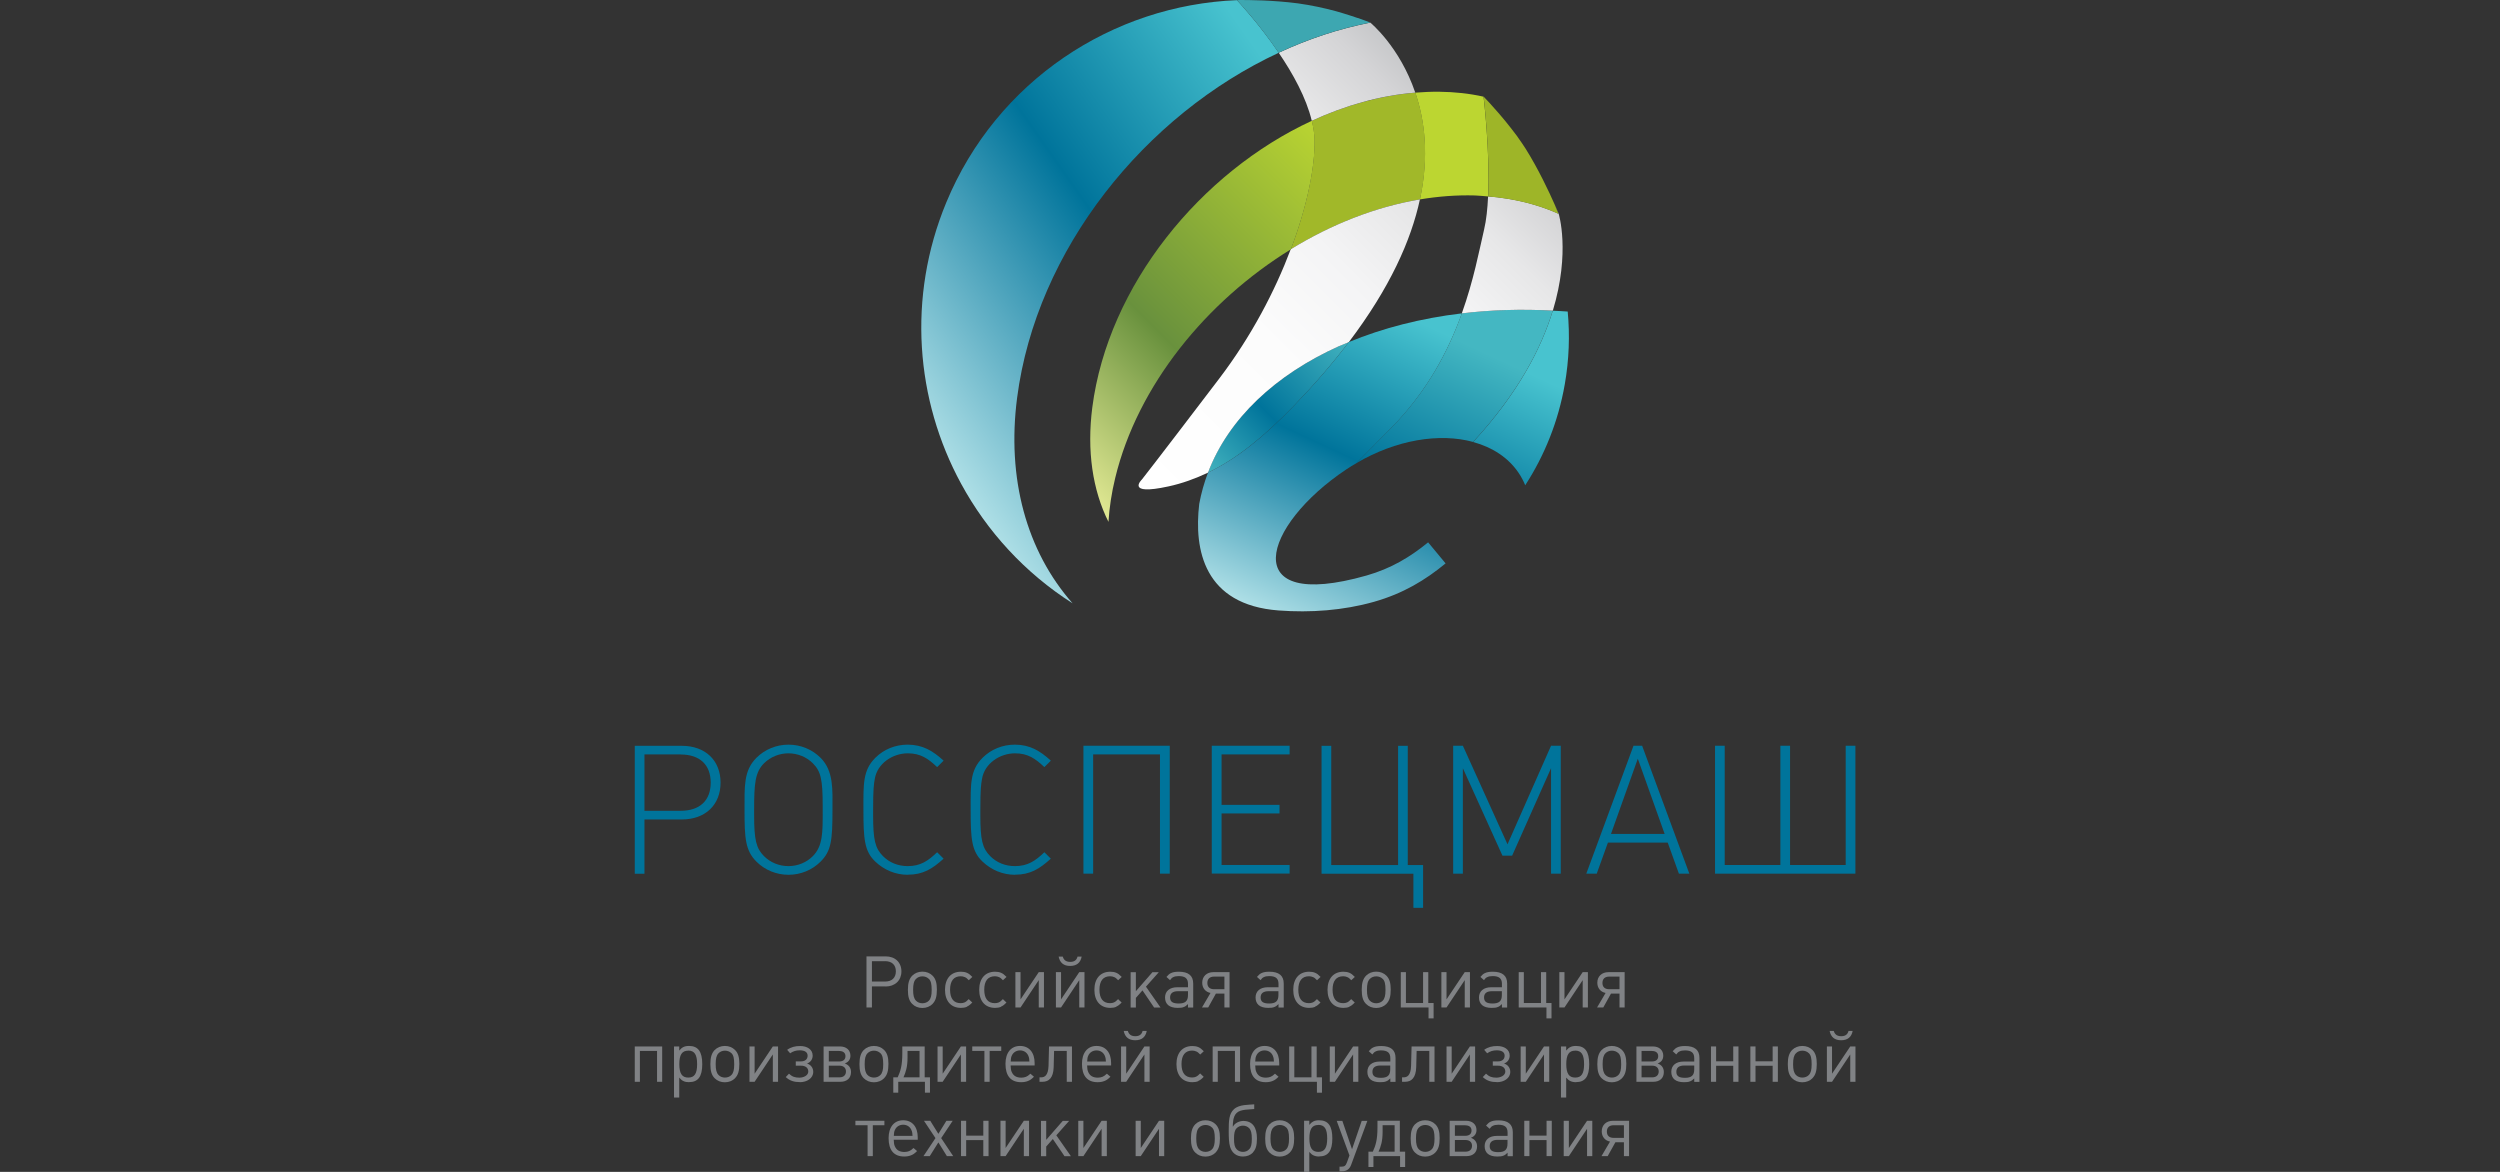 <?xml version="1.0" encoding="UTF-8"?> <svg xmlns="http://www.w3.org/2000/svg" width="256" height="120" viewBox="0 0 256 120" fill="none"><rect x="0" y="0" width="256" height="120" fill="#333333" stroke="none"/><g clip-path="url(#clip0_29407_1358)"><path d="M132.545 41.499C134.707 39.25 136.548 37.102 138.108 35.039C137.769 35.183 137.421 35.301 137.09 35.453C130.611 38.37 125.786 42.852 123.691 48.399C126.541 47.029 129.305 44.856 132.545 41.499Z" fill="url(#paint0_linear_29407_1358)"></path><path d="M149.691 32.089C148.342 35.852 146.188 40.037 142.415 43.859C141.024 45.271 139.862 46.447 138.887 47.427C142.974 45.026 147.401 44.316 150.844 45.254C155.483 40.232 157.849 35.598 159.002 31.81C155.788 31.633 152.667 31.726 149.682 32.089H149.691Z" fill="url(#paint1_linear_29407_1358)"></path><path d="M144.926 9.488C141.33 9.784 137.743 10.79 134.325 12.372C134.478 13.014 134.588 13.648 134.605 14.266C134.673 16.971 133.876 21.03 132.18 25.528C136.335 22.975 140.855 21.182 145.409 20.421C146.367 15.974 145.901 12.321 144.934 9.488H144.926Z" fill="#A1B829"></path><path d="M152.38 20.116C152.32 21.359 152.202 22.534 151.973 23.498C151.472 25.646 150.904 28.698 149.691 32.089C152.676 31.734 155.797 31.632 159.011 31.81C160.835 25.781 159.605 21.875 159.605 21.875C159.605 21.875 159.461 21.52 159.206 20.936C159.334 21.249 159.469 21.562 159.588 21.883C157.434 20.911 155.009 20.319 152.388 20.107L152.38 20.116Z" fill="url(#paint2_linear_29407_1358)"></path><path d="M137.097 35.454C137.427 35.31 137.775 35.183 138.114 35.039C142.329 29.484 144.5 24.597 145.399 20.42C140.845 21.181 136.325 22.974 132.169 25.527C130.567 29.78 128.141 34.439 124.842 38.777C118.05 47.697 116.93 49.101 116.93 49.101C116.93 49.101 115.175 50.783 119.636 49.811C121.043 49.507 122.375 49.025 123.698 48.399C125.801 42.852 130.618 38.371 137.097 35.454Z" fill="url(#paint3_linear_29407_1358)"></path><path d="M140.329 2.316C137.124 2.942 133.969 3.991 130.941 5.403C132.392 7.533 133.765 10.019 134.325 12.37C137.743 10.789 141.33 9.774 144.925 9.487C143.314 4.752 140.321 2.316 140.321 2.316H140.329Z" fill="url(#paint4_linear_29407_1358)"></path><path d="M134.325 12.371C122.944 17.639 113.463 29.231 111.852 41.72C111.284 46.134 111.869 50.159 113.506 53.439C113.599 51.968 113.828 50.463 114.201 48.932C116.491 39.471 123.53 30.855 132.188 25.528C133.892 21.021 134.681 16.971 134.613 14.265C134.596 13.656 134.486 13.022 134.333 12.371H134.325Z" fill="url(#paint5_linear_29407_1358)"></path><path d="M145.401 20.42C147.275 20.107 149.149 19.963 151.015 20.014C151.481 20.031 151.931 20.081 152.38 20.115C152.6 15.507 151.914 9.901 151.914 9.901C150.497 9.58 148.979 9.411 147.36 9.394C146.546 9.385 145.731 9.427 144.926 9.487C145.893 12.319 146.359 15.972 145.401 20.42Z" fill="url(#paint6_linear_29407_1358)"></path><path d="M152.38 20.115C155 20.335 157.434 20.927 159.58 21.891C159.461 21.57 159.325 21.265 159.198 20.944C158.638 19.667 157.519 17.291 156.23 15.236C156.009 14.89 155.78 14.552 155.543 14.222C155.475 14.12 155.407 14.019 155.331 13.917C155.144 13.664 154.958 13.418 154.763 13.173C153.932 12.1 153.101 11.169 152.558 10.569C152.346 10.341 152.142 10.112 151.922 9.893C151.922 9.893 152.6 15.507 152.388 20.107L152.38 20.115Z" fill="#9EB528"></path><path d="M96.893 20.748C92.874 30.464 93.764 40.965 98.411 49.522C101.066 54.41 104.941 58.663 109.834 61.783C105.102 56.414 103.084 48.981 104.152 40.737C106.12 25.534 117.246 11.777 130.942 5.402C128.873 2.358 126.71 0.066 126.659 0.016C113.947 0.531 102.066 8.243 96.893 20.748Z" fill="url(#paint7_linear_29407_1358)"></path><path d="M139.021 1.843C138.783 1.759 138.52 1.674 138.232 1.581C137.994 1.505 137.765 1.429 137.528 1.361C137.308 1.294 137.079 1.226 136.841 1.158C135.544 0.803 134.229 0.533 132.923 0.347C130.345 0.008 127.759 0 126.928 0C126.834 0 126.75 0 126.656 0.008C126.707 0.059 128.87 2.351 130.93 5.395C133.958 3.983 137.112 2.934 140.318 2.308C139.886 2.139 139.453 1.987 139.021 1.835V1.843Z" fill="#3DA7B1"></path><path d="M160.541 31.903C160.023 31.861 159.523 31.844 159.006 31.818C157.852 35.606 155.486 40.24 150.848 45.263C152.807 45.795 154.452 46.852 155.52 48.442C155.783 48.839 156.012 49.262 156.182 49.693C158.158 46.641 159.574 43.149 160.235 39.344C160.676 36.824 160.761 34.321 160.532 31.895L160.541 31.903Z" fill="url(#paint8_linear_29407_1358)"></path><path d="M149.691 32.088C145.502 32.587 141.593 33.593 138.116 35.03C136.555 37.093 134.715 39.241 132.553 41.49C129.322 44.847 126.557 47.02 123.699 48.39C123.309 49.422 123.004 50.495 122.8 51.603V51.612C122.249 56.287 123.284 61.936 130.933 62.511C134.198 62.756 137.565 62.511 140.702 61.623C143.679 60.777 145.935 59.416 148.029 57.691L146.24 55.535C144.417 57.023 142.475 58.207 139.931 58.934C126.616 62.722 129.177 53.835 137.895 48.043C138.218 47.824 138.548 47.629 138.887 47.435C139.863 46.454 141.024 45.278 142.415 43.866C146.189 40.044 148.335 35.859 149.691 32.096V32.088Z" fill="url(#paint9_linear_29407_1358)"></path><path d="M69.817 83.913H65.992V89.469H65V76.371H69.817C72.217 76.371 73.786 77.859 73.786 80.142C73.786 82.425 72.217 83.913 69.817 83.913ZM69.707 77.251H65.992V83.025H69.698C71.657 83.025 72.776 81.977 72.776 80.142C72.776 78.307 71.649 77.259 69.698 77.259L69.707 77.251Z" fill="#00749B"></path><path d="M84.025 88.233C83.16 89.096 81.981 89.578 80.743 89.578C79.505 89.578 78.326 89.096 77.461 88.233C76.316 87.092 76.24 85.823 76.24 82.915C76.24 80.505 76.146 78.907 77.461 77.596C78.326 76.734 79.505 76.252 80.743 76.252C81.981 76.252 83.16 76.734 84.025 77.596C85.39 78.958 85.246 80.911 85.246 82.915C85.246 86.077 85.119 87.143 84.025 88.233ZM84.245 82.602C84.245 79.803 84.059 78.983 83.228 78.154C82.583 77.512 81.676 77.14 80.734 77.14C79.793 77.14 78.894 77.512 78.241 78.154C77.317 79.076 77.223 80.251 77.223 82.915V83.481C77.223 85.984 77.427 86.864 78.241 87.675C78.886 88.318 79.776 88.69 80.734 88.69C81.693 88.69 82.583 88.318 83.228 87.675C84.262 86.644 84.245 85.232 84.245 83.092V82.594V82.602Z" fill="#00749B"></path><path d="M92.96 89.578C91.688 89.578 90.526 89.079 89.636 88.233C88.508 87.168 88.415 85.9 88.415 82.915C88.415 80.302 88.339 78.89 89.636 77.596C90.501 76.734 91.68 76.252 92.935 76.252C94.487 76.252 95.538 76.895 96.624 77.892L95.962 78.552C95.038 77.672 94.266 77.14 92.952 77.14C91.417 77.14 89.831 78.171 89.577 79.769C89.483 80.302 89.407 80.759 89.407 82.915V83.465C89.407 86.001 89.611 86.864 90.425 87.675C91.086 88.335 91.96 88.69 92.952 88.69C94.258 88.69 95.038 88.157 95.962 87.269L96.624 87.929C95.479 88.96 94.538 89.569 92.952 89.569L92.96 89.578Z" fill="#00749B"></path><path d="M103.941 89.578C102.669 89.578 101.507 89.079 100.617 88.233C99.489 87.168 99.395 85.9 99.395 82.915C99.395 80.302 99.319 78.89 100.617 77.596C101.482 76.734 102.66 76.252 103.915 76.252C105.467 76.252 106.519 76.895 107.604 77.892L106.943 78.552C106.019 77.672 105.247 77.14 103.932 77.14C102.397 77.14 100.812 78.171 100.557 79.769C100.464 80.302 100.388 80.759 100.388 82.915V83.465C100.388 86.001 100.591 86.864 101.405 87.675C102.067 88.335 102.94 88.69 103.932 88.69C105.238 88.69 106.019 88.157 106.943 87.269L107.604 87.929C106.459 88.96 105.518 89.569 103.932 89.569L103.941 89.578Z" fill="#00749B"></path><path d="M118.781 89.461V77.251H111.938V89.461H110.945V76.363H119.782V89.461H118.79H118.781Z" fill="#00749B"></path><path d="M124.086 89.461V76.363H132.057V77.251H125.087V82.417H131.023V83.297H125.087V88.573H132.057V89.452H124.086V89.461Z" fill="#00749B"></path><path d="M144.733 92.961V89.469H135.328V76.371H136.32V88.581H143.164V76.371H144.156V88.581H145.725V92.961H144.733Z" fill="#00749B"></path><path d="M158.828 89.461V78.663L154.843 87.618H153.85L149.797 78.663V89.461H148.805V76.363H149.797L154.368 86.459L158.828 76.363H159.821V89.461H158.828Z" fill="#00749B"></path><path d="M171.919 89.461L170.774 86.281H164.651L163.506 89.461H162.438L167.271 76.363H168.153L172.987 89.461H171.919ZM167.712 77.691L164.965 85.394H170.46L167.712 77.691Z" fill="#00749B"></path><path d="M175.619 89.461V76.363H176.611V88.573H182.31V76.363H183.302V88.573H189V76.363H189.993V89.461H175.602H175.619Z" fill="#00749B"></path><path d="M90.677 101.009H89.286V103.166H88.727V97.932H90.686C91.661 97.932 92.305 98.549 92.305 99.471C92.305 100.392 91.652 101.018 90.686 101.018L90.677 101.009ZM90.626 98.43H89.286V100.511H90.626C91.33 100.511 91.737 100.122 91.737 99.462C91.737 98.803 91.322 98.422 90.626 98.422V98.43Z" fill="#808285"></path><path d="M95.496 102.802C95.233 103.064 94.868 103.217 94.453 103.217C94.037 103.217 93.681 103.073 93.41 102.802C93.096 102.489 92.969 102.058 92.969 101.356C92.969 100.654 93.104 100.232 93.41 99.91C93.673 99.648 94.037 99.496 94.453 99.496C94.868 99.496 95.225 99.64 95.496 99.91C95.81 100.223 95.937 100.654 95.937 101.331C95.937 102.05 95.81 102.472 95.496 102.794V102.802ZM95.114 100.24C94.953 100.071 94.707 99.978 94.453 99.978C94.198 99.978 93.961 100.071 93.8 100.24C93.588 100.452 93.503 100.773 93.503 101.356C93.503 101.94 93.588 102.253 93.8 102.472C93.961 102.642 94.198 102.735 94.453 102.735C94.707 102.735 94.953 102.642 95.114 102.472C95.318 102.261 95.403 101.948 95.403 101.373C95.403 100.756 95.326 100.443 95.114 100.232V100.24Z" fill="#808285"></path><path d="M99.008 103.097C98.83 103.174 98.635 103.207 98.398 103.207C97.38 103.207 96.769 102.506 96.769 101.356C96.769 100.206 97.38 99.504 98.398 99.504C98.635 99.504 98.83 99.538 99.008 99.614C99.203 99.698 99.322 99.791 99.568 100.037L99.203 100.375C99.017 100.18 98.932 100.113 98.788 100.054C98.669 100.003 98.533 99.969 98.381 99.969C97.668 99.969 97.287 100.442 97.287 101.347C97.287 102.252 97.66 102.725 98.372 102.725C98.525 102.725 98.652 102.7 98.771 102.649C98.915 102.582 99.008 102.506 99.195 102.311L99.56 102.658C99.314 102.911 99.195 102.996 99 103.081L99.008 103.097Z" fill="#808285"></path><path d="M102.508 103.097C102.33 103.174 102.135 103.207 101.898 103.207C100.88 103.207 100.27 102.506 100.27 101.356C100.27 100.206 100.88 99.504 101.898 99.504C102.135 99.504 102.33 99.538 102.508 99.614C102.703 99.698 102.822 99.791 103.068 100.037L102.703 100.375C102.517 100.18 102.432 100.113 102.288 100.054C102.169 100.003 102.042 99.969 101.881 99.969C101.168 99.969 100.787 100.442 100.787 101.347C100.787 102.252 101.16 102.725 101.872 102.725C102.025 102.725 102.152 102.7 102.271 102.649C102.415 102.582 102.508 102.506 102.695 102.311L103.06 102.658C102.814 102.911 102.695 102.996 102.5 103.081L102.508 103.097Z" fill="#808285"></path><path d="M106.368 103.166V100.367L104.502 103.166H103.977V99.547H104.502V102.337L106.368 99.547H106.902V103.166H106.368Z" fill="#808285"></path><path d="M110.516 103.166V100.367L108.651 103.166H108.125V99.547H108.651V102.337L110.516 99.547H111.051V103.166H110.516ZM109.584 98.912C108.922 98.912 108.532 98.591 108.405 97.957H108.829C108.914 98.27 109.126 98.498 109.592 98.498C110.059 98.498 110.262 98.27 110.338 97.957H110.762C110.644 98.591 110.245 98.912 109.584 98.912Z" fill="#808285"></path><path d="M114.305 103.097C114.127 103.174 113.932 103.207 113.695 103.207C112.677 103.207 112.066 102.506 112.066 101.356C112.066 100.206 112.677 99.504 113.695 99.504C113.932 99.504 114.127 99.538 114.305 99.614C114.5 99.698 114.619 99.791 114.865 100.037L114.5 100.375C114.314 100.18 114.229 100.113 114.085 100.054C113.966 100.003 113.83 99.969 113.678 99.969C112.965 99.969 112.584 100.442 112.584 101.347C112.584 102.252 112.957 102.725 113.669 102.725C113.822 102.725 113.949 102.7 114.068 102.649C114.212 102.582 114.305 102.506 114.492 102.311L114.856 102.658C114.611 102.911 114.492 102.996 114.297 103.081L114.305 103.097Z" fill="#808285"></path><path d="M118.177 103.165L116.99 101.415L116.312 102.184V103.174H115.777V99.555H116.312V101.499L118.008 99.555H118.661L117.346 101.034L118.839 103.174H118.177V103.165Z" fill="#808285"></path><path d="M121.65 103.165V102.818C121.472 102.988 121.387 103.055 121.234 103.114C121.065 103.19 120.87 103.207 120.59 103.207C119.75 103.207 119.301 102.835 119.301 102.142C119.301 101.491 119.776 101.094 120.556 101.094H121.65V100.747C121.65 100.197 121.362 99.952 120.7 99.952C120.463 99.952 120.284 99.986 120.14 100.062C120.013 100.121 119.937 100.189 119.81 100.366L119.445 100.037C119.64 99.817 119.725 99.732 119.903 99.648C120.106 99.546 120.369 99.504 120.717 99.504C121.692 99.504 122.184 99.91 122.184 100.713V103.174H121.65V103.165ZM121.65 101.499H120.632C120.098 101.499 119.818 101.711 119.818 102.142C119.818 102.573 120.081 102.759 120.7 102.759C121.378 102.759 121.65 102.506 121.65 101.888V101.499Z" fill="#808285"></path><path d="M125.38 103.166V101.745H124.507L123.718 103.166H123.082L123.956 101.678C123.438 101.576 123.107 101.179 123.107 100.629C123.107 99.987 123.565 99.547 124.252 99.547H125.906V103.166H125.38ZM125.38 100.003H124.329C123.879 100.003 123.633 100.24 123.633 100.655C123.633 101.069 123.879 101.297 124.329 101.297H125.38V100.012V100.003Z" fill="#808285"></path><path d="M130.919 103.165V102.818C130.741 102.988 130.656 103.055 130.504 103.114C130.334 103.19 130.139 103.207 129.859 103.207C129.02 103.207 128.57 102.835 128.57 102.142C128.57 101.491 129.045 101.094 129.825 101.094H130.919V100.747C130.919 100.197 130.631 99.952 129.97 99.952C129.732 99.952 129.554 99.986 129.41 100.062C129.283 100.121 129.206 100.189 129.079 100.366L128.714 100.037C128.91 99.817 128.994 99.732 129.172 99.648C129.376 99.546 129.639 99.504 129.987 99.504C130.962 99.504 131.454 99.91 131.454 100.713V103.174H130.919V103.165ZM130.919 101.499H129.902C129.367 101.499 129.088 101.711 129.088 102.142C129.088 102.573 129.351 102.759 129.961 102.759C130.64 102.759 130.911 102.506 130.911 101.888V101.499H130.919Z" fill="#808285"></path><path d="M134.668 103.097C134.49 103.174 134.295 103.207 134.058 103.207C133.04 103.207 132.43 102.506 132.43 101.356C132.43 100.206 133.04 99.504 134.058 99.504C134.295 99.504 134.49 99.538 134.668 99.614C134.864 99.698 134.982 99.791 135.228 100.037L134.864 100.375C134.677 100.18 134.592 100.113 134.448 100.054C134.329 100.003 134.194 99.969 134.041 99.969C133.329 99.969 132.947 100.442 132.947 101.347C132.947 102.252 133.32 102.725 134.032 102.725C134.185 102.725 134.312 102.7 134.431 102.649C134.575 102.582 134.668 102.506 134.855 102.311L135.22 102.658C134.974 102.911 134.855 102.996 134.66 103.081L134.668 103.097Z" fill="#808285"></path><path d="M138.176 103.097C137.998 103.174 137.803 103.207 137.566 103.207C136.548 103.207 135.938 102.506 135.938 101.356C135.938 100.206 136.548 99.504 137.566 99.504C137.803 99.504 137.998 99.538 138.176 99.614C138.371 99.698 138.49 99.791 138.736 100.037L138.371 100.375C138.185 100.18 138.1 100.113 137.956 100.054C137.837 100.003 137.701 99.969 137.549 99.969C136.836 99.969 136.455 100.442 136.455 101.347C136.455 102.252 136.828 102.725 137.54 102.725C137.693 102.725 137.82 102.7 137.939 102.649C138.083 102.582 138.176 102.506 138.363 102.311L138.728 102.658C138.482 102.911 138.363 102.996 138.168 103.081L138.176 103.097Z" fill="#808285"></path><path d="M141.969 102.802C141.706 103.064 141.341 103.217 140.925 103.217C140.51 103.217 140.154 103.073 139.882 102.802C139.569 102.489 139.441 102.058 139.441 101.356C139.441 100.654 139.577 100.232 139.882 99.91C140.145 99.648 140.51 99.496 140.925 99.496C141.341 99.496 141.697 99.64 141.969 99.91C142.282 100.223 142.41 100.654 142.41 101.331C142.41 102.05 142.282 102.472 141.969 102.794V102.802ZM141.587 100.24C141.426 100.071 141.18 99.978 140.925 99.978C140.671 99.978 140.434 100.071 140.272 100.24C140.06 100.452 139.976 100.773 139.976 101.356C139.976 101.94 140.06 102.253 140.272 102.472C140.434 102.642 140.671 102.735 140.925 102.735C141.18 102.735 141.426 102.642 141.587 102.472C141.79 102.261 141.875 101.948 141.875 101.373C141.875 100.756 141.799 100.443 141.587 100.232V100.24Z" fill="#808285"></path><path d="M146.282 104.282V103.166H143.441V99.547H143.967V102.709H145.723V99.547H146.257V102.709H146.8V104.282H146.282Z" fill="#808285"></path><path d="M149.989 103.166V100.367L148.123 103.166H147.598V99.547H148.123V102.337L149.989 99.547H150.523V103.166H149.989Z" fill="#808285"></path><path d="M153.798 103.165V102.818C153.62 102.988 153.535 103.055 153.383 103.114C153.213 103.19 153.018 103.207 152.738 103.207C151.899 103.207 151.449 102.835 151.449 102.142C151.449 101.491 151.924 101.094 152.704 101.094H153.798V100.747C153.798 100.197 153.51 99.952 152.848 99.952C152.611 99.952 152.433 99.986 152.289 100.062C152.162 100.121 152.085 100.189 151.958 100.366L151.593 100.037C151.788 99.817 151.873 99.732 152.051 99.648C152.255 99.546 152.518 99.504 152.865 99.504C153.841 99.504 154.333 99.91 154.333 100.713V103.174H153.798V103.165ZM153.798 101.499H152.781C152.246 101.499 151.967 101.711 151.967 102.142C151.967 102.573 152.229 102.759 152.84 102.759C153.518 102.759 153.79 102.506 153.79 101.888V101.499H153.798Z" fill="#808285"></path><path d="M158.357 104.282V103.166H155.516V99.547H156.041V102.709H157.797V99.547H158.331V102.709H158.874V104.282H158.357Z" fill="#808285"></path><path d="M162.067 103.166V100.367L160.202 103.166H159.676V99.547H160.202V102.337L162.067 99.547H162.601V103.166H162.067Z" fill="#808285"></path><path d="M165.837 103.166V101.745H164.964L164.175 103.166H163.539L164.413 101.678C163.895 101.576 163.565 101.179 163.565 100.629C163.565 99.987 164.022 99.547 164.709 99.547H166.363V103.166H165.837ZM165.837 100.003H164.786C164.336 100.003 164.09 100.24 164.09 100.655C164.09 101.069 164.336 101.297 164.786 101.297H165.837V100.012V100.003Z" fill="#808285"></path><path d="M67.281 110.775V107.613H65.526V110.775H65V107.156H67.807V110.775H67.273H67.281Z" fill="#808285"></path><path d="M70.563 110.817C70.343 110.817 70.147 110.784 69.978 110.699C69.825 110.623 69.732 110.555 69.554 110.344V112.39H69.019V107.156H69.554V107.579C69.723 107.376 69.808 107.308 69.969 107.224C70.13 107.139 70.326 107.105 70.555 107.105C71.487 107.105 71.911 107.689 71.911 108.966C71.911 110.242 71.487 110.809 70.563 110.809V110.817ZM70.47 107.587C69.834 107.587 69.562 108.01 69.562 108.966C69.562 109.921 69.834 110.344 70.478 110.344C71.123 110.344 71.385 109.93 71.385 108.966C71.385 108.002 71.123 107.579 70.47 107.579V107.587Z" fill="#808285"></path><path d="M75.269 110.412C75.006 110.674 74.642 110.826 74.226 110.826C73.811 110.826 73.454 110.682 73.183 110.412C72.869 110.099 72.742 109.667 72.742 108.966C72.742 108.264 72.878 107.841 73.183 107.52C73.446 107.258 73.811 107.105 74.226 107.105C74.642 107.105 74.998 107.249 75.269 107.52C75.583 107.833 75.71 108.264 75.71 108.94C75.71 109.659 75.583 110.082 75.269 110.403V110.412ZM74.896 107.85C74.735 107.68 74.489 107.587 74.235 107.587C73.98 107.587 73.743 107.68 73.582 107.85C73.37 108.061 73.285 108.382 73.285 108.966C73.285 109.549 73.37 109.862 73.582 110.082C73.743 110.251 73.98 110.344 74.235 110.344C74.489 110.344 74.735 110.251 74.896 110.082C75.1 109.87 75.184 109.558 75.184 108.983C75.184 108.365 75.108 108.052 74.896 107.841V107.85Z" fill="#808285"></path><path d="M79.138 110.775V107.976L77.272 110.775H76.746V107.156H77.272V109.947L79.138 107.156H79.672V110.775H79.138Z" fill="#808285"></path><path d="M81.911 110.808C81.326 110.808 80.885 110.681 80.461 110.293L80.792 109.946C81.114 110.25 81.402 110.352 81.852 110.352C82.301 110.352 82.768 110.123 82.768 109.726C82.768 109.329 82.462 109.126 82.021 109.126H81.487V108.686H82.021C82.42 108.686 82.7 108.483 82.7 108.103C82.7 107.722 82.377 107.553 81.886 107.553C81.521 107.553 81.207 107.646 80.91 107.857L80.605 107.502C81.004 107.215 81.428 107.113 81.936 107.113C82.649 107.113 83.217 107.46 83.217 108.094C83.217 108.458 83.013 108.771 82.64 108.906C83.022 109.024 83.276 109.346 83.276 109.76C83.276 110.411 82.632 110.817 81.903 110.817L81.911 110.808Z" fill="#808285"></path><path d="M86.066 110.775H84.336V107.156H86.015C86.659 107.156 87.084 107.528 87.084 108.103C87.084 108.492 86.88 108.763 86.507 108.898C86.897 109.042 87.143 109.329 87.143 109.777C87.143 110.395 86.736 110.775 86.057 110.775H86.066ZM85.93 107.613H84.87V108.695H85.93C86.354 108.695 86.575 108.492 86.575 108.154C86.575 107.816 86.346 107.621 85.93 107.621V107.613ZM85.973 109.126H84.87V110.319H85.973C86.388 110.319 86.626 110.082 86.626 109.718C86.626 109.355 86.38 109.126 85.973 109.126Z" fill="#808285"></path><path d="M90.535 110.412C90.272 110.674 89.907 110.826 89.492 110.826C89.076 110.826 88.72 110.682 88.449 110.412C88.135 110.099 88.008 109.667 88.008 108.966C88.008 108.264 88.144 107.841 88.449 107.52C88.712 107.258 89.076 107.105 89.492 107.105C89.907 107.105 90.264 107.249 90.535 107.52C90.849 107.833 90.976 108.264 90.976 108.94C90.976 109.659 90.849 110.082 90.535 110.403V110.412ZM90.153 107.85C89.992 107.68 89.746 107.587 89.492 107.587C89.237 107.587 89 107.68 88.839 107.85C88.627 108.061 88.542 108.382 88.542 108.966C88.542 109.549 88.627 109.862 88.839 110.082C89 110.251 89.237 110.344 89.492 110.344C89.746 110.344 89.992 110.251 90.153 110.082C90.357 109.87 90.442 109.558 90.442 108.983C90.442 108.365 90.365 108.052 90.153 107.841V107.85Z" fill="#808285"></path><path d="M94.712 111.891V110.775H91.981V111.891H91.473V110.319H91.922C92.194 109.718 92.397 109.16 92.397 107.85V107.156H94.687V110.319H95.229V111.891H94.712ZM94.161 107.613H92.931V108.298C92.931 109.253 92.753 109.786 92.516 110.319H94.161V107.613Z" fill="#808285"></path><path d="M98.395 110.775V107.976L96.53 110.775H96.004V107.156H96.53V109.947L98.395 107.156H98.93V110.775H98.395Z" fill="#808285"></path><path d="M101.339 107.613V110.775H100.805V107.613H99.559V107.156H102.527V107.613H101.339Z" fill="#808285"></path><path d="M103.487 109.109C103.504 109.439 103.521 109.591 103.597 109.76C103.767 110.166 104.089 110.352 104.589 110.352C104.759 110.352 104.92 110.319 105.056 110.268C105.217 110.2 105.31 110.133 105.514 109.947L105.878 110.259C105.615 110.513 105.488 110.606 105.268 110.691C105.064 110.775 104.835 110.817 104.564 110.817C103.512 110.817 102.961 110.175 102.961 108.94C102.961 107.799 103.529 107.105 104.453 107.105C105.378 107.105 105.946 107.773 105.946 108.856V109.101H103.495L103.487 109.109ZM105.344 108.23C105.217 107.807 104.877 107.562 104.453 107.562C104.072 107.562 103.75 107.765 103.605 108.103C103.529 108.264 103.512 108.382 103.495 108.704H105.412C105.395 108.425 105.386 108.357 105.344 108.222V108.23Z" fill="#808285"></path><path d="M109.235 110.775V107.613H107.938L107.895 109.287C107.862 110.369 107.404 110.775 106.751 110.775H106.445V110.319H106.615C106.929 110.319 107.336 110.175 107.37 109.143L107.421 107.156H109.77V110.775H109.235Z" fill="#808285"></path><path d="M111.319 109.109C111.336 109.439 111.353 109.591 111.429 109.76C111.599 110.166 111.921 110.352 112.421 110.352C112.591 110.352 112.752 110.319 112.888 110.268C113.049 110.2 113.142 110.133 113.346 109.947L113.71 110.259C113.447 110.513 113.32 110.606 113.1 110.691C112.896 110.775 112.667 110.817 112.396 110.817C111.344 110.817 110.793 110.175 110.793 108.94C110.793 107.799 111.361 107.105 112.286 107.105C113.21 107.105 113.778 107.773 113.778 108.856V109.101H111.327L111.319 109.109ZM113.176 108.23C113.049 107.807 112.71 107.562 112.286 107.562C111.904 107.562 111.582 107.765 111.437 108.103C111.361 108.264 111.344 108.382 111.327 108.704H113.244C113.227 108.425 113.218 108.357 113.176 108.222V108.23Z" fill="#808285"></path><path d="M117.188 110.775V107.976L115.323 110.775H114.797V107.156H115.323V109.946L117.188 107.156H117.723V110.775H117.188ZM116.247 106.522C115.586 106.522 115.195 106.201 115.068 105.566H115.492C115.577 105.879 115.789 106.108 116.255 106.108C116.722 106.108 116.925 105.879 117.002 105.566H117.426C117.307 106.201 116.908 106.522 116.247 106.522Z" fill="#808285"></path><path d="M122.708 110.707C122.529 110.783 122.334 110.817 122.097 110.817C121.079 110.817 120.469 110.115 120.469 108.965C120.469 107.815 121.079 107.113 122.097 107.113C122.334 107.113 122.529 107.147 122.708 107.223C122.903 107.308 123.021 107.401 123.267 107.646L122.903 107.984C122.716 107.79 122.631 107.722 122.487 107.663C122.368 107.612 122.233 107.578 122.08 107.578C121.368 107.578 120.986 108.052 120.986 108.957C120.986 109.861 121.359 110.335 122.072 110.335C122.224 110.335 122.351 110.309 122.47 110.259C122.614 110.191 122.708 110.115 122.894 109.92L123.259 110.267C123.013 110.521 122.894 110.605 122.699 110.69L122.708 110.707Z" fill="#808285"></path><path d="M126.457 110.775V107.613H124.702V110.775H124.176V107.156H126.983V110.775H126.449H126.457Z" fill="#808285"></path><path d="M128.534 109.109C128.551 109.439 128.568 109.591 128.644 109.76C128.813 110.166 129.136 110.352 129.636 110.352C129.806 110.352 129.967 110.319 130.102 110.268C130.264 110.2 130.357 110.133 130.56 109.947L130.925 110.259C130.662 110.513 130.535 110.606 130.314 110.691C130.111 110.775 129.882 110.817 129.611 110.817C128.559 110.817 128.008 110.175 128.008 108.94C128.008 107.799 128.576 107.105 129.5 107.105C130.425 107.105 130.993 107.773 130.993 108.856V109.101H128.542L128.534 109.109ZM130.382 108.23C130.255 107.807 129.916 107.562 129.492 107.562C129.11 107.562 128.788 107.765 128.644 108.103C128.568 108.264 128.551 108.382 128.534 108.704H130.45C130.433 108.425 130.425 108.357 130.382 108.222V108.23Z" fill="#808285"></path><path d="M134.853 111.891V110.775H132.012V107.156H132.538V110.319H134.293V107.156H134.827V110.319H135.37V111.891H134.853Z" fill="#808285"></path><path d="M138.559 110.775V107.976L136.694 110.775H136.168V107.156H136.694V109.947L138.559 107.156H139.094V110.775H138.559Z" fill="#808285"></path><path d="M142.369 110.774V110.428C142.19 110.597 142.106 110.665 141.953 110.724C141.783 110.8 141.588 110.817 141.309 110.817C140.469 110.817 140.02 110.445 140.02 109.751C140.02 109.1 140.494 108.703 141.275 108.703H142.369V108.356C142.369 107.807 142.08 107.561 141.419 107.561C141.181 107.561 141.003 107.595 140.859 107.671C140.732 107.731 140.656 107.798 140.528 107.976L140.164 107.646C140.359 107.426 140.444 107.342 140.622 107.257C140.825 107.156 141.088 107.113 141.436 107.113C142.411 107.113 142.903 107.519 142.903 108.322V110.783H142.369V110.774ZM142.369 109.109H141.351C140.817 109.109 140.537 109.32 140.537 109.751C140.537 110.183 140.8 110.369 141.41 110.369C142.089 110.369 142.36 110.115 142.36 109.498V109.109H142.369Z" fill="#808285"></path><path d="M146.36 110.775V107.613H145.063L145.02 109.287C144.987 110.369 144.529 110.775 143.876 110.775H143.57V110.319H143.74C144.054 110.319 144.461 110.175 144.495 109.143L144.546 107.156H146.895V110.775H146.36Z" fill="#808285"></path><path d="M150.516 110.775V107.976L148.651 110.775H148.125V107.156H148.651V109.947L150.516 107.156H151.051V110.775H150.516Z" fill="#808285"></path><path d="M153.286 110.808C152.701 110.808 152.26 110.681 151.836 110.293L152.167 109.946C152.489 110.25 152.777 110.352 153.227 110.352C153.676 110.352 154.143 110.123 154.143 109.726C154.143 109.329 153.837 109.126 153.396 109.126H152.862V108.686H153.396C153.795 108.686 154.075 108.483 154.075 108.103C154.075 107.722 153.752 107.553 153.261 107.553C152.896 107.553 152.582 107.646 152.285 107.857L151.98 107.502C152.379 107.215 152.803 107.113 153.312 107.113C154.024 107.113 154.592 107.46 154.592 108.094C154.592 108.458 154.389 108.771 154.015 108.906C154.397 109.024 154.651 109.346 154.651 109.76C154.651 110.411 154.007 110.817 153.278 110.817L153.286 110.808Z" fill="#808285"></path><path d="M158.106 110.775V107.976L156.241 110.775H155.715V107.156H156.241V109.947L158.106 107.156H158.641V110.775H158.106Z" fill="#808285"></path><path d="M161.387 110.817C161.167 110.817 160.972 110.784 160.802 110.699C160.649 110.623 160.556 110.555 160.378 110.344V112.39H159.844V107.156H160.378V107.579C160.548 107.376 160.632 107.308 160.794 107.224C160.955 107.139 161.15 107.105 161.379 107.105C162.312 107.105 162.736 107.689 162.736 108.966C162.736 110.242 162.312 110.809 161.387 110.809V110.817ZM161.294 107.587C160.658 107.587 160.386 108.01 160.386 108.966C160.386 109.921 160.658 110.344 161.302 110.344C161.947 110.344 162.21 109.93 162.21 108.966C162.21 108.002 161.947 107.579 161.294 107.579V107.587Z" fill="#808285"></path><path d="M166.094 110.412C165.831 110.674 165.466 110.826 165.05 110.826C164.635 110.826 164.279 110.682 164.007 110.412C163.694 110.099 163.566 109.667 163.566 108.966C163.566 108.264 163.702 107.841 164.007 107.52C164.27 107.258 164.635 107.105 165.05 107.105C165.466 107.105 165.822 107.249 166.094 107.52C166.407 107.833 166.535 108.264 166.535 108.94C166.535 109.659 166.407 110.082 166.094 110.403V110.412ZM165.72 107.85C165.559 107.68 165.313 107.587 165.059 107.587C164.805 107.587 164.567 107.68 164.406 107.85C164.194 108.061 164.109 108.382 164.109 108.966C164.109 109.549 164.194 109.862 164.406 110.082C164.567 110.251 164.805 110.344 165.059 110.344C165.313 110.344 165.559 110.251 165.72 110.082C165.924 109.87 166.009 109.558 166.009 108.983C166.009 108.365 165.932 108.052 165.72 107.841V107.85Z" fill="#808285"></path><path d="M169.3 110.775H167.57V107.156H169.249C169.894 107.156 170.318 107.528 170.318 108.103C170.318 108.492 170.114 108.763 169.741 108.898C170.131 109.042 170.377 109.329 170.377 109.777C170.377 110.395 169.97 110.775 169.292 110.775H169.3ZM169.156 107.613H168.096V108.695H169.156C169.58 108.695 169.801 108.492 169.801 108.154C169.801 107.816 169.572 107.621 169.156 107.621V107.613ZM169.199 109.126H168.096V110.319H169.199C169.614 110.319 169.852 110.082 169.852 109.718C169.852 109.355 169.606 109.126 169.199 109.126Z" fill="#808285"></path><path d="M173.49 110.774V110.428C173.312 110.597 173.227 110.665 173.074 110.724C172.905 110.8 172.709 110.817 172.43 110.817C171.59 110.817 171.141 110.445 171.141 109.751C171.141 109.1 171.616 108.703 172.396 108.703H173.49V108.356C173.49 107.807 173.201 107.561 172.54 107.561C172.302 107.561 172.124 107.595 171.98 107.671C171.853 107.731 171.777 107.798 171.649 107.976L171.285 107.646C171.48 107.426 171.565 107.342 171.743 107.257C171.946 107.156 172.209 107.113 172.557 107.113C173.532 107.113 174.024 107.519 174.024 108.322V110.783H173.49V110.774ZM173.49 109.109H172.472C171.938 109.109 171.658 109.32 171.658 109.751C171.658 110.183 171.921 110.369 172.54 110.369C173.218 110.369 173.49 110.115 173.49 109.498V109.109Z" fill="#808285"></path><path d="M177.484 110.775V109.135H175.729V110.775H175.203V107.156H175.729V108.678H177.484V107.156H178.019V110.775H177.484Z" fill="#808285"></path><path d="M181.519 110.775V109.135H179.764V110.775H179.238V107.156H179.764V108.678H181.519V107.156H182.054V110.775H181.519Z" fill="#808285"></path><path d="M185.597 110.412C185.335 110.674 184.97 110.826 184.554 110.826C184.139 110.826 183.783 110.682 183.511 110.412C183.198 110.099 183.07 109.667 183.07 108.966C183.07 108.264 183.206 107.841 183.511 107.52C183.774 107.258 184.139 107.105 184.554 107.105C184.97 107.105 185.326 107.249 185.597 107.52C185.911 107.833 186.038 108.264 186.038 108.94C186.038 109.659 185.911 110.082 185.597 110.403V110.412ZM185.224 107.85C185.063 107.68 184.817 107.587 184.563 107.587C184.308 107.587 184.071 107.68 183.91 107.85C183.698 108.061 183.613 108.382 183.613 108.966C183.613 109.549 183.698 109.862 183.91 110.082C184.071 110.251 184.308 110.344 184.563 110.344C184.817 110.344 185.063 110.251 185.224 110.082C185.428 109.87 185.513 109.558 185.513 108.983C185.513 108.365 185.436 108.052 185.224 107.841V107.85Z" fill="#808285"></path><path d="M189.466 110.775V107.976L187.6 110.775H187.074V107.156H187.6V109.946L189.466 107.156H190V110.775H189.466ZM188.533 106.522C187.871 106.522 187.481 106.201 187.354 105.566H187.778C187.863 105.879 188.075 106.108 188.541 106.108C189.008 106.108 189.211 105.879 189.288 105.566H189.712C189.593 106.201 189.194 106.522 188.533 106.522Z" fill="#808285"></path><path d="M89.375 115.224V118.387H88.84V115.224H87.594V114.768H90.562V115.224H89.375Z" fill="#808285"></path><path d="M91.518 116.719C91.535 117.049 91.552 117.201 91.628 117.37C91.798 117.776 92.12 117.962 92.62 117.962C92.79 117.962 92.951 117.928 93.087 117.877C93.248 117.81 93.341 117.742 93.545 117.556L93.909 117.869C93.647 118.122 93.519 118.215 93.299 118.3C93.095 118.385 92.866 118.427 92.595 118.427C91.543 118.427 90.992 117.784 90.992 116.55C90.992 115.408 91.56 114.715 92.485 114.715C93.409 114.715 93.977 115.383 93.977 116.465V116.71H91.526L91.518 116.719ZM93.375 115.839C93.248 115.417 92.909 115.171 92.485 115.171C92.103 115.171 91.781 115.374 91.637 115.713C91.56 115.873 91.543 115.992 91.526 116.313H93.443C93.426 116.034 93.418 115.966 93.375 115.831V115.839Z" fill="#808285"></path><path d="M96.962 118.387L96.089 116.983L95.207 118.387H94.562L95.792 116.543L94.613 114.768H95.258L96.089 116.104L96.912 114.768H97.556L96.377 116.543L97.607 118.387H96.962Z" fill="#808285"></path><path d="M100.691 118.387V116.746H98.936V118.387H98.41V114.768H98.936V116.29H100.691V114.768H101.226V118.387H100.691Z" fill="#808285"></path><path d="M104.841 118.385V115.586L102.975 118.385H102.449V114.766H102.975V117.556L104.841 114.766H105.375V118.385H104.841Z" fill="#808285"></path><path d="M108.998 118.386L107.81 116.636L107.132 117.405V118.394H106.598V114.775H107.132V116.72L108.828 114.775H109.481L108.167 116.255L109.659 118.394H108.998V118.386Z" fill="#808285"></path><path d="M112.806 118.387V115.588L110.94 118.387H110.414V114.768H110.94V117.558L112.806 114.768H113.34V118.387H112.806Z" fill="#808285"></path><path d="M118.681 118.387V115.588L116.815 118.387H116.289V114.768H116.815V117.558L118.681 114.768H119.215V118.387H118.681Z" fill="#808285"></path><path d="M124.48 118.021C124.217 118.283 123.853 118.435 123.437 118.435C123.022 118.435 122.665 118.292 122.394 118.021C122.08 117.708 121.953 117.277 121.953 116.575C121.953 115.873 122.089 115.45 122.394 115.129C122.657 114.867 123.022 114.715 123.437 114.715C123.853 114.715 124.209 114.859 124.48 115.129C124.794 115.442 124.921 115.873 124.921 116.55C124.921 117.268 124.794 117.691 124.48 118.012V118.021ZM124.107 115.459C123.946 115.29 123.7 115.197 123.446 115.197C123.191 115.197 122.954 115.29 122.793 115.459C122.581 115.67 122.496 115.992 122.496 116.575C122.496 117.158 122.581 117.471 122.793 117.691C122.954 117.86 123.191 117.953 123.446 117.953C123.7 117.953 123.946 117.86 124.107 117.691C124.311 117.48 124.395 117.167 124.395 116.592C124.395 115.975 124.319 115.662 124.107 115.45V115.459Z" fill="#808285"></path><path d="M128.297 118.03C128.042 118.284 127.686 118.428 127.279 118.428C126.609 118.428 126.151 118.056 125.964 117.447C125.837 117.05 125.82 116.382 125.82 115.857C125.82 114.758 125.846 114.056 126.355 113.583C126.906 113.076 127.873 113.143 128.432 113.084V113.566C127.966 113.625 127.067 113.566 126.643 113.955C126.227 114.335 126.253 115.063 126.236 115.358H126.261C126.439 114.995 126.923 114.784 127.321 114.784C128.254 114.784 128.712 115.452 128.712 116.576C128.712 117.295 128.585 117.709 128.288 118.014L128.297 118.03ZM127.923 115.536C127.762 115.359 127.516 115.265 127.279 115.265C127.041 115.265 126.787 115.359 126.626 115.536C126.431 115.739 126.363 116.035 126.363 116.601C126.363 117.168 126.431 117.464 126.626 117.675C126.787 117.861 127.033 117.954 127.279 117.954C127.525 117.954 127.762 117.861 127.923 117.675C128.118 117.472 128.186 117.176 128.186 116.618C128.186 116.06 128.118 115.747 127.923 115.536Z" fill="#808285"></path><path d="M132.082 118.021C131.819 118.283 131.454 118.435 131.039 118.435C130.623 118.435 130.267 118.292 129.996 118.021C129.682 117.708 129.555 117.277 129.555 116.575C129.555 115.873 129.69 115.45 129.996 115.129C130.259 114.867 130.623 114.715 131.039 114.715C131.454 114.715 131.81 114.859 132.082 115.129C132.396 115.442 132.523 115.873 132.523 116.55C132.523 117.268 132.396 117.691 132.082 118.012V118.021ZM131.709 115.459C131.548 115.29 131.302 115.197 131.047 115.197C130.793 115.197 130.555 115.29 130.394 115.459C130.182 115.67 130.097 115.992 130.097 116.575C130.097 117.158 130.182 117.471 130.394 117.691C130.555 117.86 130.793 117.953 131.047 117.953C131.302 117.953 131.548 117.86 131.709 117.691C131.912 117.48 131.997 117.167 131.997 116.592C131.997 115.975 131.921 115.662 131.709 115.45V115.459Z" fill="#808285"></path><path d="M135.082 118.427C134.862 118.427 134.667 118.393 134.497 118.308C134.345 118.232 134.251 118.165 134.073 117.953V120H133.539V114.766H134.073V115.188C134.243 114.985 134.328 114.918 134.489 114.833C134.65 114.749 134.845 114.715 135.074 114.715C136.007 114.715 136.431 115.298 136.431 116.575C136.431 117.852 136.007 118.418 135.082 118.418V118.427ZM134.989 115.197C134.353 115.197 134.082 115.62 134.082 116.575C134.082 117.531 134.353 117.953 134.998 117.953C135.642 117.953 135.905 117.539 135.905 116.575C135.905 115.611 135.642 115.188 134.989 115.188V115.197Z" fill="#808285"></path><path d="M138.363 119.265C138.193 119.73 137.888 119.942 137.396 119.942H137.167V119.468H137.328C137.676 119.468 137.795 119.384 137.93 119.02L138.185 118.318L136.879 114.775H137.456L138.448 117.684L139.44 114.775H140.017L138.363 119.265Z" fill="#808285"></path><path d="M143.368 119.501V118.385H140.638V119.501H140.129V117.928H140.578C140.85 117.328 141.053 116.77 141.053 115.459V114.766H143.343V117.928H143.886V119.501H143.368ZM142.809 115.222H141.579V115.907C141.579 116.863 141.401 117.395 141.164 117.928H142.809V115.222Z" fill="#808285"></path><path d="M146.98 118.021C146.717 118.283 146.353 118.435 145.937 118.435C145.522 118.435 145.165 118.292 144.894 118.021C144.58 117.708 144.453 117.277 144.453 116.575C144.453 115.873 144.589 115.45 144.894 115.129C145.157 114.867 145.522 114.715 145.937 114.715C146.353 114.715 146.709 114.859 146.98 115.129C147.294 115.442 147.421 115.873 147.421 116.55C147.421 117.268 147.294 117.691 146.98 118.012V118.021ZM146.607 115.459C146.446 115.29 146.2 115.197 145.946 115.197C145.691 115.197 145.454 115.29 145.293 115.459C145.081 115.67 144.996 115.992 144.996 116.575C144.996 117.158 145.081 117.471 145.293 117.691C145.454 117.86 145.691 117.953 145.946 117.953C146.2 117.953 146.446 117.86 146.607 117.691C146.811 117.48 146.895 117.167 146.895 116.592C146.895 115.975 146.819 115.662 146.607 115.45V115.459Z" fill="#808285"></path><path d="M150.175 118.387H148.445V114.768H150.124C150.769 114.768 151.193 115.14 151.193 115.715C151.193 116.104 150.989 116.374 150.616 116.509C151.006 116.653 151.252 116.941 151.252 117.389C151.252 118.006 150.845 118.387 150.167 118.387H150.175ZM150.04 115.224H148.98V116.306H150.04C150.464 116.306 150.684 116.104 150.684 115.765C150.684 115.427 150.455 115.233 150.04 115.233V115.224ZM150.082 116.738H148.98V117.93H150.082C150.498 117.93 150.735 117.693 150.735 117.33C150.735 116.966 150.489 116.738 150.082 116.738Z" fill="#808285"></path><path d="M154.376 118.386V118.039C154.198 118.208 154.114 118.276 153.961 118.335C153.791 118.411 153.596 118.428 153.316 118.428C152.477 118.428 152.027 118.056 152.027 117.363C152.027 116.712 152.502 116.314 153.282 116.314H154.376V115.968C154.376 115.418 154.088 115.173 153.427 115.173C153.189 115.173 153.011 115.207 152.867 115.283C152.74 115.342 152.663 115.41 152.536 115.587L152.172 115.257C152.367 115.037 152.451 114.953 152.629 114.868C152.833 114.767 153.096 114.725 153.444 114.725C154.419 114.725 154.911 115.13 154.911 115.934V118.394H154.376V118.386ZM154.376 116.72H153.359C152.824 116.72 152.545 116.931 152.545 117.363C152.545 117.794 152.808 117.98 153.418 117.98C154.097 117.98 154.368 117.726 154.368 117.109V116.72H154.376Z" fill="#808285"></path><path d="M158.367 118.385V116.744H156.612V118.385H156.086V114.766H156.612V116.288H158.367V114.766H158.901V118.385H158.367Z" fill="#808285"></path><path d="M162.516 118.387V115.588L160.651 118.387H160.125V114.768H160.651V117.558L162.516 114.768H163.051V118.387H162.516Z" fill="#808285"></path><path d="M166.29 118.387V116.966H165.417L164.628 118.387H163.992L164.866 116.898C164.348 116.797 164.018 116.399 164.018 115.85C164.018 115.207 164.476 114.768 165.162 114.768H166.816V118.387H166.29ZM166.29 115.224H165.239C164.789 115.224 164.543 115.461 164.543 115.875C164.543 116.29 164.789 116.518 165.239 116.518H166.29V115.233V115.224Z" fill="#808285"></path></g><defs><linearGradient id="paint0_linear_29407_1358" x1="123.581" y1="48.272" x2="137.44" y2="34.364" gradientUnits="userSpaceOnUse"><stop stop-color="#42B2BE"></stop><stop offset="0.44" stop-color="#00749B"></stop><stop offset="1" stop-color="#42B2BE"></stop></linearGradient><linearGradient id="paint1_linear_29407_1358" x1="136.724" y1="66.08" x2="154.025" y2="28.871" gradientUnits="userSpaceOnUse"><stop stop-color="#AEDFE6"></stop><stop offset="0.44" stop-color="#00749B"></stop><stop offset="0.82" stop-color="#44B7C2"></stop></linearGradient><linearGradient id="paint2_linear_29407_1358" x1="131.196" y1="50.395" x2="161.771" y2="19.722" gradientUnits="userSpaceOnUse"><stop stop-color="white"></stop><stop offset="0.4" stop-color="#FCFCFC"></stop><stop offset="0.61" stop-color="#F4F4F5"></stop><stop offset="0.78" stop-color="#E7E7E8"></stop><stop offset="0.93" stop-color="#D4D4D6"></stop><stop offset="1" stop-color="#C7C8CA"></stop></linearGradient><linearGradient id="paint3_linear_29407_1358" x1="116.065" y1="49.304" x2="151.671" y2="13.593" gradientUnits="userSpaceOnUse"><stop stop-color="white"></stop><stop offset="0.4" stop-color="#FCFCFC"></stop><stop offset="0.61" stop-color="#F4F4F5"></stop><stop offset="0.78" stop-color="#E7E7E8"></stop><stop offset="0.93" stop-color="#D4D4D6"></stop><stop offset="1" stop-color="#C7C8CA"></stop></linearGradient><linearGradient id="paint4_linear_29407_1358" x1="106.009" y1="39.275" x2="141.615" y2="3.565" gradientUnits="userSpaceOnUse"><stop stop-color="white"></stop><stop offset="0.4" stop-color="#FCFCFC"></stop><stop offset="0.61" stop-color="#F4F4F5"></stop><stop offset="0.78" stop-color="#E7E7E8"></stop><stop offset="0.93" stop-color="#D4D4D6"></stop><stop offset="1" stop-color="#C7C8CA"></stop></linearGradient><linearGradient id="paint5_linear_29407_1358" x1="107.57" y1="47.529" x2="148.494" y2="6.484" gradientUnits="userSpaceOnUse"><stop stop-color="#E2E994"></stop><stop offset="0.3" stop-color="#69913D"></stop><stop offset="0.77" stop-color="#BCD631"></stop></linearGradient><linearGradient id="paint6_linear_29407_1358" x1="111.7" y1="51.637" x2="152.624" y2="10.601" gradientUnits="userSpaceOnUse"><stop stop-color="#E2E994"></stop><stop offset="0.3" stop-color="#69913D"></stop><stop offset="0.77" stop-color="#BCD631"></stop></linearGradient><linearGradient id="paint7_linear_29407_1358" x1="94.451" y1="44.263" x2="144.904" y2="8.831" gradientUnits="userSpaceOnUse"><stop stop-color="#AEDFE6"></stop><stop offset="0.44" stop-color="#00749B"></stop><stop offset="0.82" stop-color="#48C3CF"></stop></linearGradient><linearGradient id="paint8_linear_29407_1358" x1="143.487" y1="69.225" x2="160.788" y2="32.016" gradientUnits="userSpaceOnUse"><stop stop-color="#AEDFE6"></stop><stop offset="0.44" stop-color="#00749B"></stop><stop offset="0.82" stop-color="#48C3CF"></stop></linearGradient><linearGradient id="paint9_linear_29407_1358" x1="131.009" y1="63.424" x2="148.31" y2="26.215" gradientUnits="userSpaceOnUse"><stop stop-color="#AEDFE6"></stop><stop offset="0.44" stop-color="#00749B"></stop><stop offset="0.82" stop-color="#48C3CF"></stop></linearGradient><clipPath id="clip0_29407_1358"><rect width="125" height="120" fill="white" transform="translate(65)"></rect></clipPath></defs></svg> 